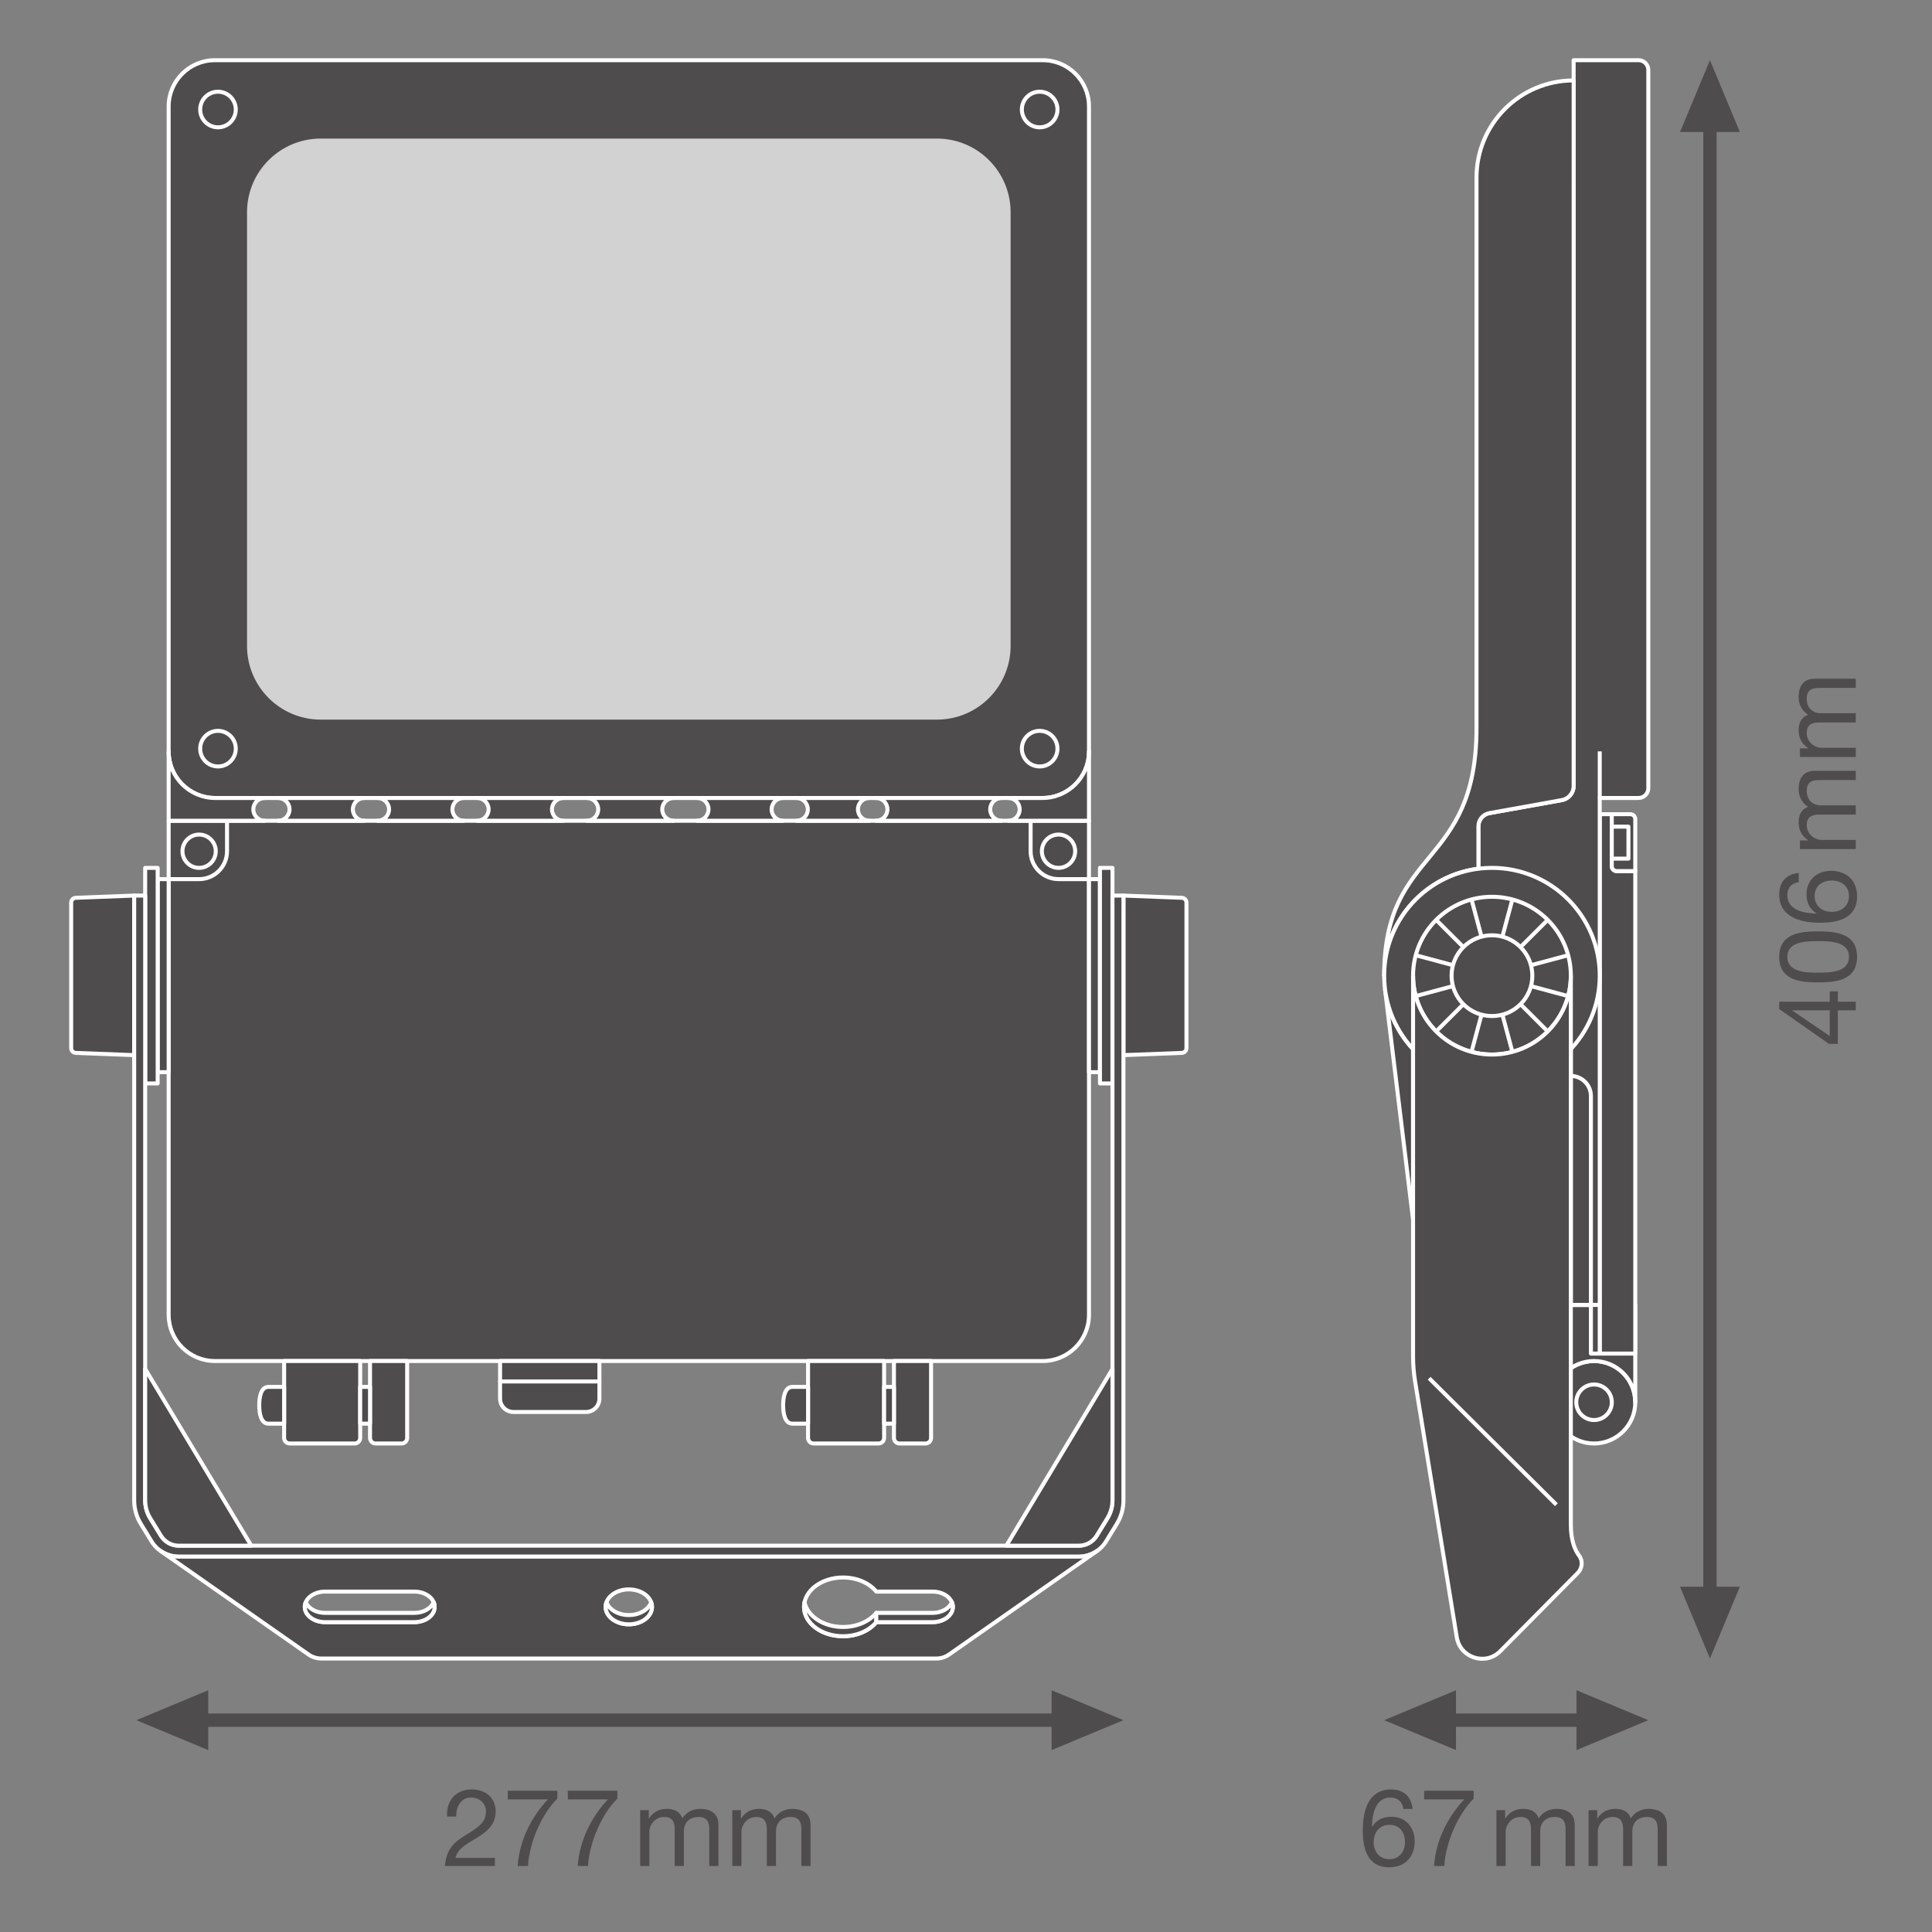<?xml version="1.0" encoding="UTF-8" standalone="no"?>
<!-- Created with Inkscape (http://www.inkscape.org/) -->

<svg
   version="1.1"
   id="svg2"
   xml:space="preserve"
   width="548.032"
   height="548.031"
   viewBox="0 0 548.032 548.031"
   sodipodi:docname="PG_DAM_WORKFLOW-332625_FL_FLEX_P_WAL_mn_k_01.pdf"
   xmlns:inkscape="http://www.inkscape.org/namespaces/inkscape"
   xmlns:sodipodi="http://sodipodi.sourceforge.net/DTD/sodipodi-0.dtd"
   xmlns="http://www.w3.org/2000/svg"
   xmlns:svg="http://www.w3.org/2000/svg"><rect x="0" y="0" width="548.032" height="548.031" fill="#808080" stroke="none"/><defs
     id="defs6"><clipPath
       clipPathUnits="userSpaceOnUse"
       id="clipPath16"><path
         d="M 0,411.023 H 411.024 V 0 H 0 Z"
         id="path14" /></clipPath><clipPath
       clipPathUnits="userSpaceOnUse"
       id="clipPath522"><path
         d="M 0,411.023 H 411.024 V 0 H 0 Z"
         id="path520" /></clipPath></defs><sodipodi:namedview
     id="namedview4"
     pagecolor="#ffffff"
     bordercolor="#666666"
     borderopacity="1.0"
     inkscape:pageshadow="2"
     inkscape:pageopacity="0.0"
     inkscape:pagecheckerboard="0" /><g
     id="g8"
     inkscape:groupmode="layer"
     inkscape:label="PG_DAM_WORKFLOW-332625_FL_FLEX_P_WAL_mn_k_01"
     transform="matrix(1.333,0,0,-1.333,0,548.031)"><g
       id="g10"><g
         id="g12"
         clip-path="url(#clipPath16)"><g
           id="g18"
           transform="translate(347.982,112.727)"><path
             d="m 0,0 c 0,4.845 -3.928,8.774 -8.774,8.774 -4.845,0 -8.773,-3.929 -8.773,-8.774 0,-4.845 3.928,-8.773 8.773,-8.773 C -3.928,-8.773 0,-4.845 0,0"
             style="fill:#4f4c4d;fill-opacity:1;fill-rule:nonzero;stroke:none"
             id="path20" /></g><g
           id="g22"
           transform="translate(347.982,112.727)"><path
             d="m 0,0 c 0,4.845 -3.928,8.774 -8.774,8.774 -4.845,0 -8.773,-3.929 -8.773,-8.774 0,-4.845 3.928,-8.773 8.773,-8.773 C -3.928,-8.773 0,-4.845 0,0 Z"
             style="fill:none;stroke:#ffffff;stroke-width:0.85;stroke-linecap:butt;stroke-linejoin:round;stroke-miterlimit:10;stroke-dasharray:none;stroke-opacity:1"
             id="path24" /></g><g
           id="g26"
           transform="translate(342.991,112.727)"><path
             d="m 0,0 c 0,2.089 -1.694,3.783 -3.783,3.783 -2.089,0 -3.783,-1.694 -3.783,-3.783 0,-2.089 1.694,-3.783 3.783,-3.783 C -1.694,-3.783 0,-2.089 0,0"
             style="fill:#4f4c4d;fill-opacity:1;fill-rule:nonzero;stroke:none"
             id="path28" /></g><g
           id="g30"
           transform="translate(342.991,112.727)"><path
             d="m 0,0 c 0,2.089 -1.694,3.783 -3.783,3.783 -2.089,0 -3.783,-1.694 -3.783,-3.783 0,-2.089 1.694,-3.783 3.783,-3.783 C -1.694,-3.783 0,-2.089 0,0 Z"
             style="fill:none;stroke:#ffffff;stroke-width:0.85;stroke-linecap:butt;stroke-linejoin:round;stroke-miterlimit:10;stroke-dasharray:none;stroke-opacity:1"
             id="path32" /></g><g
           id="g34"
           transform="translate(347.982,112.727)"><path
             d="m 0,0 c 0,4.845 -3.928,8.774 -8.774,8.774 -4.845,0 -8.773,-3.929 -8.773,-8.774 V 20.717 H 0 Z"
             style="fill:#4f4c4d;fill-opacity:1;fill-rule:nonzero;stroke:none"
             id="path36" /></g><g
           id="g38"
           transform="translate(347.982,112.727)"><path
             d="m 0,0 c 0,4.845 -3.928,8.774 -8.774,8.774 -4.845,0 -8.773,-3.929 -8.773,-8.774 V 20.717 H 0 Z"
             style="fill:none;stroke:#ffffff;stroke-width:0.85;stroke-linecap:butt;stroke-linejoin:round;stroke-miterlimit:10;stroke-dasharray:none;stroke-opacity:1"
             id="path40" /></g><g
           id="g42"
           transform="translate(340.423,123.086)"><path
             d="M 0,0 H 7.56 V 102.674 H 3.62 c -0.584,0 -1.057,0.473 -1.057,1.057 v 11.051 H 0 Z"
             style="fill:#4f4c4d;fill-opacity:1;fill-rule:nonzero;stroke:none"
             id="path44" /></g><g
           id="g46"
           transform="translate(340.423,123.086)"><path
             d="M 0,0 H 7.56 V 102.674 H 3.62 c -0.584,0 -1.057,0.473 -1.057,1.057 v 11.051 H 0 Z"
             style="fill:none;stroke:#ffffff;stroke-width:0.85;stroke-linecap:butt;stroke-linejoin:round;stroke-miterlimit:10;stroke-dasharray:none;stroke-opacity:1"
             id="path48" /></g><g
           id="g50"
           transform="translate(334.272,203.058)"><path
             d="m 0,0 c 0,9.266 -7.577,17.266 -16.842,17.236 -0.963,-0.003 -1.907,-0.087 -2.824,-0.246 v 6.216 9.044 c 0,1.37 0.981,2.544 2.33,2.786 l 15.413,2.77 c 1.459,0.262 2.521,1.532 2.521,3.014 v 154.439 h 13.81 c 1.147,0 2.078,-0.93 2.078,-2.078 V 40.337 c 0,-1.148 -0.931,-2.078 -2.078,-2.078 H 6.15 V -69.614 H 0 Z"
             style="fill:#4f4c4d;fill-opacity:1;fill-rule:nonzero;stroke:none"
             id="path52" /></g><g
           id="g54"
           transform="translate(334.272,203.058)"><path
             d="m 0,0 c 0,9.266 -7.577,17.266 -16.842,17.236 -0.963,-0.003 -1.907,-0.087 -2.824,-0.246 v 6.216 9.044 c 0,1.37 0.981,2.544 2.33,2.786 l 15.413,2.77 c 1.459,0.262 2.521,1.532 2.521,3.014 v 154.439 h 13.81 c 1.147,0 2.078,-0.93 2.078,-2.078 V 40.337 c 0,-1.148 -0.931,-2.078 -2.078,-2.078 H 6.15 V -69.614 H 0 Z"
             style="fill:none;stroke:#ffffff;stroke-width:0.85;stroke-linecap:butt;stroke-linejoin:round;stroke-miterlimit:10;stroke-dasharray:none;stroke-opacity:1"
             id="path56" /></g><path
           d="m 340.422,123.086 h -1.879 v 10.359 h 1.879 z"
           style="fill:#4f4c4d;fill-opacity:1;fill-rule:nonzero;stroke:#ffffff;stroke-width:0.85;stroke-linecap:butt;stroke-linejoin:round;stroke-miterlimit:10;stroke-dasharray:none;stroke-opacity:1"
           id="path58" /><g
           id="g60"
           transform="translate(347.982,225.76)"><path
             d="m 0,0 h -3.947 c -0.58,0 -1.05,0.47 -1.05,1.05 v 11.058 h 3.947 c 0.58,0 1.05,-0.47 1.05,-1.05 z"
             style="fill:#4f4c4d;fill-opacity:1;fill-rule:nonzero;stroke:none"
             id="path62" /></g><g
           id="g64"
           transform="translate(347.982,225.76)"><path
             d="m 0,0 h -3.947 c -0.58,0 -1.05,0.47 -1.05,1.05 v 11.058 h 3.947 c 0.58,0 1.05,-0.47 1.05,-1.05 z"
             style="fill:none;stroke:#ffffff;stroke-width:0.85;stroke-linecap:butt;stroke-linejoin:round;stroke-miterlimit:10;stroke-dasharray:none;stroke-opacity:1"
             id="path66" /></g><path
           d="m 346.53,228.408 h -3.545 v 6.812 h 3.545 z"
           style="fill:#4f4c4d;fill-opacity:1;fill-rule:nonzero;stroke:#ffffff;stroke-width:0.85;stroke-linecap:butt;stroke-linejoin:round;stroke-miterlimit:10;stroke-dasharray:none;stroke-opacity:1"
           id="path68" /><g
           id="g70"
           transform="translate(300.698,187.877)"><path
             d="M 0,0 C -3.184,3.418 -5.337,7.811 -5.962,12.681 L 0,-36.303 Z"
             style="fill:#4f4c4d;fill-opacity:1;fill-rule:nonzero;stroke:none"
             id="path72" /></g><g
           id="g74"
           transform="translate(300.698,187.877)"><path
             d="M 0,0 C -3.184,3.418 -5.337,7.811 -5.962,12.681 L 0,-36.303 Z"
             style="fill:none;stroke:#ffffff;stroke-width:0.85;stroke-linecap:butt;stroke-linejoin:round;stroke-miterlimit:10;stroke-dasharray:none;stroke-opacity:1"
             id="path76" /></g><g
           id="g78"
           transform="translate(334.87,243.878)"><path
             d="m 0,0 c 0,-1.483 -1.062,-2.752 -2.521,-3.015 l -15.413,-2.769 c -1.349,-0.243 -2.33,-1.416 -2.33,-2.786 v -9.043 c -11.309,-1.417 -20.058,-11.066 -20.058,-22.758 0,27.589 19.651,22.692 19.651,52.747 v 117.088 c 0,11.417 9.255,20.671 20.671,20.671 z"
             style="fill:#4f4c4d;fill-opacity:1;fill-rule:nonzero;stroke:none"
             id="path80" /></g><g
           id="g82"
           transform="translate(334.87,243.878)"><path
             d="m 0,0 c 0,-1.483 -1.062,-2.752 -2.521,-3.015 l -15.413,-2.769 c -1.349,-0.243 -2.33,-1.416 -2.33,-2.786 v -9.043 c -11.309,-1.417 -20.058,-11.066 -20.058,-22.758 0,27.589 19.651,22.692 19.651,52.747 v 117.088 c 0,11.417 9.255,20.671 20.671,20.671 z"
             style="fill:none;stroke:#ffffff;stroke-width:0.85;stroke-linecap:butt;stroke-linejoin:round;stroke-miterlimit:10;stroke-dasharray:none;stroke-opacity:1"
             id="path84" /></g><g
           id="g86"
           transform="translate(340.423,241.317)"><path
             d="M 0,0 V 9.915"
             style="fill:none;stroke:#ffffff;stroke-width:0.85;stroke-linecap:butt;stroke-linejoin:round;stroke-miterlimit:10;stroke-dasharray:none;stroke-opacity:1"
             id="path88" /></g><g
           id="g90"
           transform="translate(334.272,182.167)"><path
             d="M 0,0 C 2.359,0 4.271,-1.912 4.271,-4.271 V -48.723 H 0 Z"
             style="fill:#4f4c4d;fill-opacity:1;fill-rule:nonzero;stroke:none"
             id="path92" /></g><g
           id="g94"
           transform="translate(334.272,182.167)"><path
             d="M 0,0 C 2.359,0 4.271,-1.912 4.271,-4.271 V -48.723 H 0 Z"
             style="fill:none;stroke:#ffffff;stroke-width:0.85;stroke-linecap:butt;stroke-linejoin:round;stroke-miterlimit:10;stroke-dasharray:none;stroke-opacity:1"
             id="path96" /></g><g
           id="g98"
           transform="translate(340.423,203.507)"><path
             d="m 0,0 c 0,-12.668 -10.269,-22.937 -22.937,-22.937 -12.668,0 -22.937,10.269 -22.937,22.937 0,12.668 10.269,22.937 22.937,22.937 C -10.269,22.937 0,12.668 0,0"
             style="fill:#4f4c4d;fill-opacity:1;fill-rule:nonzero;stroke:none"
             id="path100" /></g><g
           id="g102"
           transform="translate(340.423,203.507)"><path
             d="m 0,0 c 0,-12.668 -10.269,-22.937 -22.937,-22.937 -12.668,0 -22.937,10.269 -22.937,22.937 0,12.668 10.269,22.937 22.937,22.937 C -10.269,22.937 0,12.668 0,0 Z"
             style="fill:none;stroke:#ffffff;stroke-width:0.85;stroke-linecap:butt;stroke-linejoin:round;stroke-miterlimit:10;stroke-dasharray:none;stroke-opacity:1"
             id="path104" /></g><g
           id="g106"
           transform="translate(334.272,203.507)"><path
             d="m 0,0 c 0,-9.271 -7.516,-16.787 -16.787,-16.787 -9.271,0 -16.787,7.516 -16.787,16.787 0,9.271 7.516,16.787 16.787,16.787 C -7.516,16.787 0,9.271 0,0"
             style="fill:#4f4c4d;fill-opacity:1;fill-rule:nonzero;stroke:none"
             id="path108" /></g><g
           id="g110"
           transform="translate(334.272,203.507)"><path
             d="m 0,0 c 0,-9.271 -7.516,-16.787 -16.787,-16.787 -9.271,0 -16.787,7.516 -16.787,16.787 0,9.271 7.516,16.787 16.787,16.787 C -7.516,16.787 0,9.271 0,0 Z"
             style="fill:none;stroke:#ffffff;stroke-width:0.85;stroke-linecap:butt;stroke-linejoin:round;stroke-miterlimit:10;stroke-dasharray:none;stroke-opacity:1"
             id="path112" /></g><g
           id="g114"
           transform="translate(334.272,203.507)"><path
             d="m 0,0 c 0,-9.271 -7.516,-16.787 -16.787,-16.787 -9.271,0 -16.787,7.516 -16.787,16.787 v -80.986 c 0,-1.799 0.145,-3.596 0.435,-5.371 l 8.866,-54.429 c 0.717,-4.4 6.124,-6.129 9.261,-2.961 l 16.478,16.639 c 0.979,0.989 1.14,2.56 0.304,3.672 -0.889,1.182 -1.77,3.21 -1.77,6.607 z"
             style="fill:#4f4c4d;fill-opacity:1;fill-rule:nonzero;stroke:none"
             id="path116" /></g><g
           id="g118"
           transform="translate(334.272,203.507)"><path
             d="m 0,0 c 0,-9.271 -7.516,-16.787 -16.787,-16.787 -9.271,0 -16.787,7.516 -16.787,16.787 v -80.986 c 0,-1.799 0.145,-3.596 0.435,-5.371 l 8.866,-54.429 c 0.717,-4.4 6.124,-6.129 9.261,-2.961 l 16.478,16.639 c 0.979,0.989 1.14,2.56 0.304,3.672 -0.889,1.182 -1.77,3.21 -1.77,6.607 z"
             style="fill:none;stroke:#ffffff;stroke-width:0.85;stroke-linecap:butt;stroke-linejoin:round;stroke-miterlimit:10;stroke-dasharray:none;stroke-opacity:1"
             id="path120" /></g><g
           id="g122"
           transform="translate(304.12,117.834)"><path
             d="M 0,0 27.077,-26.907"
             style="fill:none;stroke:#ffffff;stroke-width:0.85;stroke-linecap:butt;stroke-linejoin:round;stroke-miterlimit:10;stroke-dasharray:none;stroke-opacity:1"
             id="path124" /></g><g
           id="g126"
           transform="translate(326.079,203.506)"><path
             d="m 0,0 c 0,-4.746 -3.848,-8.594 -8.594,-8.594 -4.747,0 -8.594,3.848 -8.594,8.594 0,4.744 3.847,8.594 8.594,8.594 C -3.848,8.594 0,4.744 0,0"
             style="fill:#4f4c4d;fill-opacity:1;fill-rule:nonzero;stroke:none"
             id="path128" /></g><g
           id="g130"
           transform="translate(326.079,203.506)"><path
             d="m 0,0 c 0,-4.746 -3.848,-8.594 -8.594,-8.594 -4.747,0 -8.594,3.848 -8.594,8.594 0,4.744 3.847,8.594 8.594,8.594 C -3.848,8.594 0,4.744 0,0 Z"
             style="fill:none;stroke:#ffffff;stroke-width:0.85;stroke-linecap:butt;stroke-linejoin:round;stroke-miterlimit:10;stroke-dasharray:none;stroke-opacity:1"
             id="path132" /></g><g
           id="g134"
           transform="translate(313.142,219.722)"><path
             d="M 0,0 2.119,-7.915"
             style="fill:#4f4c4d;fill-opacity:1;fill-rule:nonzero;stroke:#ffffff;stroke-width:0.85;stroke-linecap:butt;stroke-linejoin:round;stroke-miterlimit:10;stroke-dasharray:none;stroke-opacity:1"
             id="path136" /></g><g
           id="g138"
           transform="translate(319.71,195.205)"><path
             d="M 0,0 2.12,-7.913"
             style="fill:#4f4c4d;fill-opacity:1;fill-rule:nonzero;stroke:#ffffff;stroke-width:0.85;stroke-linecap:butt;stroke-linejoin:round;stroke-miterlimit:10;stroke-dasharray:none;stroke-opacity:1"
             id="path140" /></g><g
           id="g142"
           transform="translate(301.272,199.164)"><path
             d="M 0,0 7.913,2.122"
             style="fill:#4f4c4d;fill-opacity:1;fill-rule:nonzero;stroke:#ffffff;stroke-width:0.85;stroke-linecap:butt;stroke-linejoin:round;stroke-miterlimit:10;stroke-dasharray:none;stroke-opacity:1"
             id="path144" /></g><g
           id="g146"
           transform="translate(325.787,205.731)"><path
             d="M 0,0 7.915,2.124"
             style="fill:#4f4c4d;fill-opacity:1;fill-rule:nonzero;stroke:#ffffff;stroke-width:0.85;stroke-linecap:butt;stroke-linejoin:round;stroke-miterlimit:10;stroke-dasharray:none;stroke-opacity:1"
             id="path148" /></g><g
           id="g150"
           transform="translate(305.616,215.375)"><path
             d="M 0,0 5.791,-5.791"
             style="fill:#4f4c4d;fill-opacity:1;fill-rule:nonzero;stroke:#ffffff;stroke-width:0.85;stroke-linecap:butt;stroke-linejoin:round;stroke-miterlimit:10;stroke-dasharray:none;stroke-opacity:1"
             id="path152" /></g><g
           id="g154"
           transform="translate(323.567,197.428)"><path
             d="M 0,0 5.788,-5.791"
             style="fill:#4f4c4d;fill-opacity:1;fill-rule:nonzero;stroke:#ffffff;stroke-width:0.85;stroke-linecap:butt;stroke-linejoin:round;stroke-miterlimit:10;stroke-dasharray:none;stroke-opacity:1"
             id="path156" /></g><g
           id="g158"
           transform="translate(305.616,191.643)"><path
             d="M 0,0 5.791,5.785"
             style="fill:#4f4c4d;fill-opacity:1;fill-rule:nonzero;stroke:#ffffff;stroke-width:0.85;stroke-linecap:butt;stroke-linejoin:round;stroke-miterlimit:10;stroke-dasharray:none;stroke-opacity:1"
             id="path160" /></g><g
           id="g162"
           transform="translate(323.558,209.584)"><path
             d="M 0,0 5.797,5.791"
             style="fill:#4f4c4d;fill-opacity:1;fill-rule:nonzero;stroke:#ffffff;stroke-width:0.85;stroke-linecap:butt;stroke-linejoin:round;stroke-miterlimit:10;stroke-dasharray:none;stroke-opacity:1"
             id="path164" /></g><g
           id="g166"
           transform="translate(301.272,207.853)"><path
             d="M 0,0 7.907,-2.122"
             style="fill:#4f4c4d;fill-opacity:1;fill-rule:nonzero;stroke:#ffffff;stroke-width:0.85;stroke-linecap:butt;stroke-linejoin:round;stroke-miterlimit:10;stroke-dasharray:none;stroke-opacity:1"
             id="path168" /></g><g
           id="g170"
           transform="translate(325.787,201.281)"><path
             d="M 0,0 7.915,-2.125"
             style="fill:#4f4c4d;fill-opacity:1;fill-rule:nonzero;stroke:#ffffff;stroke-width:0.85;stroke-linecap:butt;stroke-linejoin:round;stroke-miterlimit:10;stroke-dasharray:none;stroke-opacity:1"
             id="path172" /></g><g
           id="g174"
           transform="translate(313.135,187.292)"><path
             d="M 0,0 2.125,7.913"
             style="fill:#4f4c4d;fill-opacity:1;fill-rule:nonzero;stroke:#ffffff;stroke-width:0.85;stroke-linecap:butt;stroke-linejoin:round;stroke-miterlimit:10;stroke-dasharray:none;stroke-opacity:1"
             id="path176" /></g><g
           id="g178"
           transform="translate(319.705,211.807)"><path
             d="M 0,0 2.125,7.918"
             style="fill:#4f4c4d;fill-opacity:1;fill-rule:nonzero;stroke:#ffffff;stroke-width:0.85;stroke-linecap:butt;stroke-linejoin:round;stroke-miterlimit:10;stroke-dasharray:none;stroke-opacity:1"
             id="path180" /></g><g
           id="g182"
           transform="translate(221.887,241.316)"><path
             d="m 0,0 h -176.151 c -5.438,0 -9.847,4.409 -9.847,9.847 v 137.306 c 0,5.439 4.409,9.848 9.847,9.848 H 0 c 5.439,0 9.847,-4.409 9.847,-9.848 V 9.847 C 9.847,4.409 5.439,0 0,0"
             style="fill:#4f4c4d;fill-opacity:1;fill-rule:nonzero;stroke:none"
             id="path184" /></g><g
           id="g186"
           transform="translate(221.887,241.316)"><path
             d="m 0,0 h -176.151 c -5.438,0 -9.847,4.409 -9.847,9.847 v 137.306 c 0,5.439 4.409,9.848 9.847,9.848 H 0 c 5.439,0 9.847,-4.409 9.847,-9.848 V 9.847 C 9.847,4.409 5.439,0 0,0 Z"
             style="fill:none;stroke:#ffffff;stroke-width:0.85;stroke-linecap:butt;stroke-linejoin:round;stroke-miterlimit:10;stroke-dasharray:none;stroke-opacity:1"
             id="path188" /></g><g
           id="g190"
           transform="translate(221.887,121.5)"><path
             d="m 0,0 h -176.151 c -5.438,0 -9.847,4.409 -9.847,9.847 V 114.971 H 9.847 V 9.847 C 9.847,4.409 5.439,0 0,0"
             style="fill:#4f4c4d;fill-opacity:1;fill-rule:nonzero;stroke:none"
             id="path192" /></g><g
           id="g194"
           transform="translate(221.887,121.5)"><path
             d="m 0,0 h -176.151 c -5.438,0 -9.847,4.409 -9.847,9.847 V 114.971 H 9.847 V 9.847 C 9.847,4.409 5.439,0 0,0 Z"
             style="fill:none;stroke:#ffffff;stroke-width:0.85;stroke-linecap:butt;stroke-linejoin:round;stroke-miterlimit:10;stroke-dasharray:none;stroke-opacity:1"
             id="path196" /></g><g
           id="g198"
           transform="translate(50.174,251.813)"><path
             d="m 0,0 c 0,-2.092 -1.696,-3.788 -3.788,-3.788 -2.093,0 -3.789,1.696 -3.789,3.788 0,2.092 1.696,3.788 3.789,3.788 C -1.696,3.788 0,2.092 0,0"
             style="fill:#4f4c4d;fill-opacity:1;fill-rule:nonzero;stroke:none"
             id="path200" /></g><g
           id="g202"
           transform="translate(50.174,251.813)"><path
             d="m 0,0 c 0,-2.092 -1.696,-3.788 -3.788,-3.788 -2.093,0 -3.789,1.696 -3.789,3.788 0,2.092 1.696,3.788 3.789,3.788 C -1.696,3.788 0,2.092 0,0 Z"
             style="fill:none;stroke:#ffffff;stroke-width:0.85;stroke-linecap:butt;stroke-linejoin:round;stroke-miterlimit:10;stroke-dasharray:none;stroke-opacity:1"
             id="path204" /></g><g
           id="g206"
           transform="translate(217.45,251.813)"><path
             d="m 0,0 c 0,-2.092 1.696,-3.788 3.788,-3.788 2.093,0 3.789,1.696 3.789,3.788 0,2.092 -1.696,3.788 -3.789,3.788 C 1.696,3.788 0,2.092 0,0"
             style="fill:#4f4c4d;fill-opacity:1;fill-rule:nonzero;stroke:none"
             id="path208" /></g><g
           id="g210"
           transform="translate(217.45,251.813)"><path
             d="m 0,0 c 0,-2.092 1.696,-3.788 3.788,-3.788 2.093,0 3.789,1.696 3.789,3.788 0,2.092 -1.696,3.788 -3.789,3.788 C 1.696,3.788 0,2.092 0,0 Z"
             style="fill:none;stroke:#ffffff;stroke-width:0.85;stroke-linecap:butt;stroke-linejoin:round;stroke-miterlimit:10;stroke-dasharray:none;stroke-opacity:1"
             id="path212" /></g><g
           id="g214"
           transform="translate(50.174,387.82)"><path
             d="m 0,0 c 0,2.092 -1.696,3.789 -3.788,3.789 -2.093,0 -3.789,-1.697 -3.789,-3.789 0,-2.092 1.696,-3.788 3.789,-3.788 C -1.696,-3.788 0,-2.092 0,0"
             style="fill:#4f4c4d;fill-opacity:1;fill-rule:nonzero;stroke:none"
             id="path216" /></g><g
           id="g218"
           transform="translate(50.174,387.82)"><path
             d="m 0,0 c 0,2.092 -1.696,3.789 -3.788,3.789 -2.093,0 -3.789,-1.697 -3.789,-3.789 0,-2.092 1.696,-3.788 3.789,-3.788 C -1.696,-3.788 0,-2.092 0,0 Z"
             style="fill:none;stroke:#ffffff;stroke-width:0.85;stroke-linecap:butt;stroke-linejoin:round;stroke-miterlimit:10;stroke-dasharray:none;stroke-opacity:1"
             id="path220" /></g><g
           id="g222"
           transform="translate(45.916,229.988)"><path
             d="m 0,0 c 0,1.957 -1.587,3.543 -3.544,3.543 -1.957,0 -3.543,-1.586 -3.543,-3.543 0,-1.957 1.586,-3.544 3.543,-3.544 C -1.587,-3.544 0,-1.957 0,0"
             style="fill:#4f4c4d;fill-opacity:1;fill-rule:nonzero;stroke:none"
             id="path224" /></g><g
           id="g226"
           transform="translate(45.916,229.988)"><path
             d="m 0,0 c 0,1.957 -1.587,3.543 -3.544,3.543 -1.957,0 -3.543,-1.586 -3.543,-3.543 0,-1.957 1.586,-3.544 3.543,-3.544 C -1.587,-3.544 0,-1.957 0,0 Z"
             style="fill:none;stroke:#ffffff;stroke-width:0.85;stroke-linecap:butt;stroke-linejoin:round;stroke-miterlimit:10;stroke-dasharray:none;stroke-opacity:1"
             id="path228" /></g><g
           id="g230"
           transform="translate(217.45,387.82)"><path
             d="M 0,0 C 0,2.092 1.696,3.789 3.788,3.789 5.881,3.789 7.577,2.092 7.577,0 7.577,-2.092 5.881,-3.788 3.788,-3.788 1.696,-3.788 0,-2.092 0,0"
             style="fill:#4f4c4d;fill-opacity:1;fill-rule:nonzero;stroke:none"
             id="path232" /></g><g
           id="g234"
           transform="translate(217.45,387.82)"><path
             d="M 0,0 C 0,2.092 1.696,3.789 3.788,3.789 5.881,3.789 7.577,2.092 7.577,0 7.577,-2.092 5.881,-3.788 3.788,-3.788 1.696,-3.788 0,-2.092 0,0 Z"
             style="fill:none;stroke:#ffffff;stroke-width:0.85;stroke-linecap:butt;stroke-linejoin:round;stroke-miterlimit:10;stroke-dasharray:none;stroke-opacity:1"
             id="path236" /></g><g
           id="g238"
           transform="translate(48.311,236.471)"><path
             d="m 0,0 v -6.484 c 0,-3.28 -2.659,-5.938 -5.938,-5.938 h -6.484"
             style="fill:none;stroke:#ffffff;stroke-width:0.85;stroke-linecap:butt;stroke-linejoin:round;stroke-miterlimit:10;stroke-dasharray:none;stroke-opacity:1"
             id="path240" /></g><g
           id="g242"
           transform="translate(221.708,229.988)"><path
             d="M 0,0 C 0,1.957 1.586,3.543 3.544,3.543 5.501,3.543 7.087,1.957 7.087,0 7.087,-1.957 5.501,-3.544 3.544,-3.544 1.586,-3.544 0,-1.957 0,0"
             style="fill:#4f4c4d;fill-opacity:1;fill-rule:nonzero;stroke:none"
             id="path244" /></g><g
           id="g246"
           transform="translate(221.708,229.988)"><path
             d="M 0,0 C 0,1.957 1.586,3.543 3.544,3.543 5.501,3.543 7.087,1.957 7.087,0 7.087,-1.957 5.501,-3.544 3.544,-3.544 1.586,-3.544 0,-1.957 0,0 Z"
             style="fill:none;stroke:#ffffff;stroke-width:0.85;stroke-linecap:butt;stroke-linejoin:round;stroke-miterlimit:10;stroke-dasharray:none;stroke-opacity:1"
             id="path248" /></g><g
           id="g250"
           transform="translate(219.312,236.471)"><path
             d="m 0,0 v -6.483 c 0,-3.28 2.659,-5.939 5.939,-5.939 h 6.483"
             style="fill:none;stroke:#ffffff;stroke-width:0.85;stroke-linecap:butt;stroke-linejoin:round;stroke-miterlimit:10;stroke-dasharray:none;stroke-opacity:1"
             id="path252" /></g><g
           id="g254"
           transform="translate(117.457,238.894)"><path
             d="M 0,0 C 0,1.338 1.085,2.423 2.423,2.423 H -15.9 c 1.338,0 2.423,-1.085 2.423,-2.423 0,-1.338 -1.085,-2.423 -2.423,-2.423 H 2.423 C 1.085,-2.423 0,-1.338 0,0"
             style="fill:#4f4c4d;fill-opacity:1;fill-rule:nonzero;stroke:none"
             id="path256" /></g><g
           id="g258"
           transform="translate(117.457,238.894)"><path
             d="M 0,0 C 0,1.338 1.085,2.423 2.423,2.423 H -15.9 c 1.338,0 2.423,-1.085 2.423,-2.423 0,-1.338 -1.085,-2.423 -2.423,-2.423 H 2.423 C 1.085,-2.423 0,-1.338 0,0 Z"
             style="fill:none;stroke:#ffffff;stroke-width:0.85;stroke-linecap:butt;stroke-linejoin:round;stroke-miterlimit:10;stroke-dasharray:none;stroke-opacity:1"
             id="path260" /></g><g
           id="g262"
           transform="translate(75.091,238.894)"><path
             d="m 0,0 c 0,1.338 1.084,2.423 2.422,2.423 h -18.323 c 1.338,0 2.423,-1.085 2.423,-2.423 0,-1.338 -1.085,-2.423 -2.423,-2.423 H 2.422 C 1.084,-2.423 0,-1.338 0,0"
             style="fill:#4f4c4d;fill-opacity:1;fill-rule:nonzero;stroke:none"
             id="path264" /></g><g
           id="g266"
           transform="translate(75.091,238.894)"><path
             d="m 0,0 c 0,1.338 1.084,2.423 2.422,2.423 h -18.323 c 1.338,0 2.423,-1.085 2.423,-2.423 0,-1.338 -1.085,-2.423 -2.423,-2.423 H 2.422 C 1.084,-2.423 0,-1.338 0,0 Z"
             style="fill:none;stroke:#ffffff;stroke-width:0.85;stroke-linecap:butt;stroke-linejoin:round;stroke-miterlimit:10;stroke-dasharray:none;stroke-opacity:1"
             id="path268" /></g><g
           id="g270"
           transform="translate(96.275,238.894)"><path
             d="m 0,0 c 0,1.338 1.085,2.423 2.423,2.423 h -18.324 c 1.338,0 2.423,-1.085 2.423,-2.423 0,-1.338 -1.085,-2.423 -2.423,-2.423 H 2.423 C 1.085,-2.423 0,-1.338 0,0"
             style="fill:#4f4c4d;fill-opacity:1;fill-rule:nonzero;stroke:none"
             id="path272" /></g><g
           id="g274"
           transform="translate(96.275,238.894)"><path
             d="m 0,0 c 0,1.338 1.085,2.423 2.423,2.423 h -18.324 c 1.338,0 2.423,-1.085 2.423,-2.423 0,-1.338 -1.085,-2.423 -2.423,-2.423 H 2.423 C 1.085,-2.423 0,-1.338 0,0 Z"
             style="fill:none;stroke:#ffffff;stroke-width:0.85;stroke-linecap:butt;stroke-linejoin:round;stroke-miterlimit:10;stroke-dasharray:none;stroke-opacity:1"
             id="path276" /></g><g
           id="g278"
           transform="translate(53.907,238.894)"><path
             d="M 0,0 C 0,1.338 1.085,2.423 2.423,2.423 H -8.103 c -5.476,0 -9.916,4.439 -9.916,9.915 V -2.423 H 2.423 C 1.085,-2.423 0,-1.338 0,0"
             style="fill:#4f4c4d;fill-opacity:1;fill-rule:nonzero;stroke:none"
             id="path280" /></g><g
           id="g282"
           transform="translate(53.907,238.894)"><path
             d="M 0,0 C 0,1.338 1.085,2.423 2.423,2.423 H -8.103 c -5.476,0 -9.916,4.439 -9.916,9.915 V -2.423 H 2.423 C 1.085,-2.423 0,-1.338 0,0 Z"
             style="fill:none;stroke:#ffffff;stroke-width:0.85;stroke-linecap:butt;stroke-linejoin:round;stroke-miterlimit:10;stroke-dasharray:none;stroke-opacity:1"
             id="path284" /></g><g
           id="g286"
           transform="translate(221.819,241.317)"><path
             d="m 0,0 h -7.254 c 1.338,0 2.423,-1.085 2.423,-2.423 0,-1.338 -1.085,-2.422 -2.423,-2.422 H 9.915 V 9.915 C 9.915,4.439 5.476,0 0,0"
             style="fill:#4f4c4d;fill-opacity:1;fill-rule:nonzero;stroke:none"
             id="path288" /></g><g
           id="g290"
           transform="translate(221.819,241.317)"><path
             d="m 0,0 h -7.254 c 1.338,0 2.423,-1.085 2.423,-2.423 0,-1.338 -1.085,-2.422 -2.423,-2.422 H 9.915 V 9.915 C 9.915,4.439 5.476,0 0,0 Z"
             style="fill:none;stroke:#ffffff;stroke-width:0.85;stroke-linecap:butt;stroke-linejoin:round;stroke-miterlimit:10;stroke-dasharray:none;stroke-opacity:1"
             id="path292" /></g><g
           id="g294"
           transform="translate(140.923,238.894)"><path
             d="m 0,0 c 0,1.338 1.085,2.423 2.423,2.423 h -18.47 c 1.338,0 2.423,-1.085 2.423,-2.423 0,-1.338 -1.085,-2.423 -2.423,-2.423 H 2.423 C 1.085,-2.423 0,-1.338 0,0"
             style="fill:#4f4c4d;fill-opacity:1;fill-rule:nonzero;stroke:none"
             id="path296" /></g><g
           id="g298"
           transform="translate(140.923,238.894)"><path
             d="m 0,0 c 0,1.338 1.085,2.423 2.423,2.423 h -18.47 c 1.338,0 2.423,-1.085 2.423,-2.423 0,-1.338 -1.085,-2.423 -2.423,-2.423 H 2.423 C 1.085,-2.423 0,-1.338 0,0 Z"
             style="fill:none;stroke:#ffffff;stroke-width:0.85;stroke-linecap:butt;stroke-linejoin:round;stroke-miterlimit:10;stroke-dasharray:none;stroke-opacity:1"
             id="path300" /></g><g
           id="g302"
           transform="translate(182.57,238.894)"><path
             d="m 0,0 c 0,1.338 1.084,2.423 2.422,2.423 h -15.511 c 1.338,0 2.423,-1.085 2.423,-2.423 0,-1.338 -1.085,-2.423 -2.423,-2.423 H 2.422 C 1.084,-2.423 0,-1.338 0,0"
             style="fill:#4f4c4d;fill-opacity:1;fill-rule:nonzero;stroke:none"
             id="path304" /></g><g
           id="g306"
           transform="translate(182.57,238.894)"><path
             d="m 0,0 c 0,1.338 1.084,2.423 2.422,2.423 h -15.511 c 1.338,0 2.423,-1.085 2.423,-2.423 0,-1.338 -1.085,-2.423 -2.423,-2.423 H 2.422 C 1.084,-2.423 0,-1.338 0,0 Z"
             style="fill:none;stroke:#ffffff;stroke-width:0.85;stroke-linecap:butt;stroke-linejoin:round;stroke-miterlimit:10;stroke-dasharray:none;stroke-opacity:1"
             id="path308" /></g><g
           id="g310"
           transform="translate(210.713,238.894)"><path
             d="M 0,0 C 0,1.338 1.085,2.423 2.423,2.423 H -24.29 c 1.339,0 2.423,-1.085 2.423,-2.423 0,-1.338 -1.084,-2.423 -2.423,-2.423 H 2.423 C 1.085,-2.423 0,-1.338 0,0"
             style="fill:#4f4c4d;fill-opacity:1;fill-rule:nonzero;stroke:none"
             id="path312" /></g><g
           id="g314"
           transform="translate(210.713,238.894)"><path
             d="M 0,0 C 0,1.338 1.085,2.423 2.423,2.423 H -24.29 c 1.339,0 2.423,-1.085 2.423,-2.423 0,-1.338 -1.084,-2.423 -2.423,-2.423 H 2.423 C 1.085,-2.423 0,-1.338 0,0 Z"
             style="fill:none;stroke:#ffffff;stroke-width:0.85;stroke-linecap:butt;stroke-linejoin:round;stroke-miterlimit:10;stroke-dasharray:none;stroke-opacity:1"
             id="path316" /></g><g
           id="g318"
           transform="translate(164.199,238.894)"><path
             d="m 0,0 c 0,1.338 1.085,2.423 2.423,2.423 h -18.279 c 1.338,0 2.423,-1.085 2.423,-2.423 0,-1.338 -1.085,-2.423 -2.423,-2.423 H 2.423 C 1.085,-2.423 0,-1.338 0,0"
             style="fill:#4f4c4d;fill-opacity:1;fill-rule:nonzero;stroke:none"
             id="path320" /></g><g
           id="g322"
           transform="translate(164.199,238.894)"><path
             d="m 0,0 c 0,1.338 1.085,2.423 2.423,2.423 h -18.279 c 1.338,0 2.423,-1.085 2.423,-2.423 0,-1.338 -1.085,-2.423 -2.423,-2.423 H 2.423 C 1.085,-2.423 0,-1.338 0,0 Z"
             style="fill:none;stroke:#ffffff;stroke-width:0.85;stroke-linecap:butt;stroke-linejoin:round;stroke-miterlimit:10;stroke-dasharray:none;stroke-opacity:1"
             id="path324" /></g><path
           d="m 33.553,182.965 h 2.336 v 41.084 h -2.336 z"
           style="fill:#4f4c4d;fill-opacity:1;fill-rule:nonzero;stroke:#ffffff;stroke-width:0.85;stroke-linecap:butt;stroke-linejoin:round;stroke-miterlimit:10;stroke-dasharray:none;stroke-opacity:1"
           id="path326" /><path
           d="m 30.892,180.57 h 2.661 v 45.874 h -2.661 z"
           style="fill:#4f4c4d;fill-opacity:1;fill-rule:nonzero;stroke:#ffffff;stroke-width:0.85;stroke-linecap:butt;stroke-linejoin:round;stroke-miterlimit:10;stroke-dasharray:none;stroke-opacity:1"
           id="path328" /><g
           id="g330"
           transform="translate(16.131,187.071)"><path
             d="M 0,0 12.424,-0.476 V 33.478 L 0,33.003 C -0.551,32.982 -0.986,32.53 -0.986,31.979 V 1.025 C -0.986,0.474 -0.551,0.021 0,0"
             style="fill:#4f4c4d;fill-opacity:1;fill-rule:nonzero;stroke:none"
             id="path332" /></g><g
           id="g334"
           transform="translate(16.131,187.071)"><path
             d="M 0,0 12.424,-0.476 V 33.478 L 0,33.003 C -0.551,32.982 -0.986,32.53 -0.986,31.979 V 1.025 C -0.986,0.474 -0.551,0.021 0,0 Z"
             style="fill:none;stroke:#ffffff;stroke-width:0.85;stroke-linecap:butt;stroke-linejoin:round;stroke-miterlimit:10;stroke-dasharray:none;stroke-opacity:1"
             id="path336" /></g><path
           d="m 234.071,182.965 h -2.336 v 41.084 h 2.336 z"
           style="fill:#4f4c4d;fill-opacity:1;fill-rule:nonzero;stroke:#ffffff;stroke-width:0.85;stroke-linecap:butt;stroke-linejoin:round;stroke-miterlimit:10;stroke-dasharray:none;stroke-opacity:1"
           id="path338" /><path
           d="m 236.731,180.57 h -2.661 v 45.874 h 2.661 z"
           style="fill:#4f4c4d;fill-opacity:1;fill-rule:nonzero;stroke:#ffffff;stroke-width:0.85;stroke-linecap:butt;stroke-linejoin:round;stroke-miterlimit:10;stroke-dasharray:none;stroke-opacity:1"
           id="path340" /><g
           id="g342"
           transform="translate(251.492,187.071)"><path
             d="M 0,0 -12.425,-0.476 V 33.478 L 0,33.003 C 0.551,32.982 0.986,32.53 0.986,31.979 V 1.025 C 0.986,0.474 0.551,0.021 0,0"
             style="fill:#4f4c4d;fill-opacity:1;fill-rule:nonzero;stroke:none"
             id="path344" /></g><g
           id="g346"
           transform="translate(251.492,187.071)"><path
             d="M 0,0 -12.425,-0.476 V 33.478 L 0,33.003 C 0.551,32.982 0.986,32.53 0.986,31.979 V 1.025 C 0.986,0.474 0.551,0.021 0,0 Z"
             style="fill:none;stroke:#ffffff;stroke-width:0.85;stroke-linecap:butt;stroke-linejoin:round;stroke-miterlimit:10;stroke-dasharray:none;stroke-opacity:1"
             id="path348" /></g><g
           id="g350"
           transform="translate(75.459,103.954)"><path
             d="m 0,0 h -13.811 c -0.656,0 -1.188,0.532 -1.188,1.188 V 17.547 H 1.188 V 1.188 C 1.188,0.532 0.656,0 0,0"
             style="fill:#4f4c4d;fill-opacity:1;fill-rule:nonzero;stroke:none"
             id="path352" /></g><g
           id="g354"
           transform="translate(75.459,103.954)"><path
             d="m 0,0 h -13.811 c -0.656,0 -1.188,0.532 -1.188,1.188 V 17.547 H 1.188 V 1.188 C 1.188,0.532 0.656,0 0,0 Z"
             style="fill:none;stroke:#ffffff;stroke-width:0.85;stroke-linecap:butt;stroke-linejoin:round;stroke-miterlimit:10;stroke-dasharray:none;stroke-opacity:1"
             id="path356" /></g><g
           id="g358"
           transform="translate(85.453,103.954)"><path
             d="M 0,0 H -5.526 C -6.182,0 -6.713,0.532 -6.713,1.188 V 17.547 H 1.188 V 1.188 C 1.188,0.532 0.656,0 0,0"
             style="fill:#4f4c4d;fill-opacity:1;fill-rule:nonzero;stroke:none"
             id="path360" /></g><g
           id="g362"
           transform="translate(85.453,103.954)"><path
             d="M 0,0 H -5.526 C -6.182,0 -6.713,0.532 -6.713,1.188 V 17.547 H 1.188 V 1.188 C 1.188,0.532 0.656,0 0,0 Z"
             style="fill:none;stroke:#ffffff;stroke-width:0.85;stroke-linecap:butt;stroke-linejoin:round;stroke-miterlimit:10;stroke-dasharray:none;stroke-opacity:1"
             id="path364" /></g><path
           d="m 78.739,108.175 h -2.093 v 7.822 h 2.093 z"
           style="fill:#4f4c4d;fill-opacity:1;fill-rule:nonzero;stroke:#ffffff;stroke-width:0.85;stroke-linecap:butt;stroke-linejoin:round;stroke-miterlimit:10;stroke-dasharray:none;stroke-opacity:1"
           id="path366" /><g
           id="g368"
           transform="translate(60.46,108.175)"><path
             d="m 0,0 h -3.331 c -1.623,0 -1.965,2.199 -1.965,3.911 0,1.712 0.342,3.911 1.965,3.911 H 0 Z"
             style="fill:#4f4c4d;fill-opacity:1;fill-rule:nonzero;stroke:none"
             id="path370" /></g><g
           id="g372"
           transform="translate(60.46,108.175)"><path
             d="m 0,0 h -3.331 c -1.623,0 -1.965,2.199 -1.965,3.911 0,1.712 0.342,3.911 1.965,3.911 H 0 Z"
             style="fill:none;stroke:#ffffff;stroke-width:0.85;stroke-linecap:butt;stroke-linejoin:round;stroke-miterlimit:10;stroke-dasharray:none;stroke-opacity:1"
             id="path374" /></g><g
           id="g376"
           transform="translate(186.95,103.954)"><path
             d="m 0,0 h -13.811 c -0.656,0 -1.188,0.532 -1.188,1.188 V 17.547 H 1.188 V 1.188 C 1.188,0.532 0.656,0 0,0"
             style="fill:#4f4c4d;fill-opacity:1;fill-rule:nonzero;stroke:none"
             id="path378" /></g><g
           id="g380"
           transform="translate(186.95,103.954)"><path
             d="m 0,0 h -13.811 c -0.656,0 -1.188,0.532 -1.188,1.188 V 17.547 H 1.188 V 1.188 C 1.188,0.532 0.656,0 0,0 Z"
             style="fill:none;stroke:#ffffff;stroke-width:0.85;stroke-linecap:butt;stroke-linejoin:round;stroke-miterlimit:10;stroke-dasharray:none;stroke-opacity:1"
             id="path382" /></g><g
           id="g384"
           transform="translate(196.945,103.954)"><path
             d="M 0,0 H -5.526 C -6.182,0 -6.714,0.532 -6.714,1.188 V 17.547 H 1.188 V 1.188 C 1.188,0.532 0.656,0 0,0"
             style="fill:#4f4c4d;fill-opacity:1;fill-rule:nonzero;stroke:none"
             id="path386" /></g><g
           id="g388"
           transform="translate(196.945,103.954)"><path
             d="M 0,0 H -5.526 C -6.182,0 -6.714,0.532 -6.714,1.188 V 17.547 H 1.188 V 1.188 C 1.188,0.532 0.656,0 0,0 Z"
             style="fill:none;stroke:#ffffff;stroke-width:0.85;stroke-linecap:butt;stroke-linejoin:round;stroke-miterlimit:10;stroke-dasharray:none;stroke-opacity:1"
             id="path390" /></g><path
           d="m 190.231,108.175 h -2.093 v 7.822 h 2.093 z"
           style="fill:#4f4c4d;fill-opacity:1;fill-rule:nonzero;stroke:#ffffff;stroke-width:0.85;stroke-linecap:butt;stroke-linejoin:round;stroke-miterlimit:10;stroke-dasharray:none;stroke-opacity:1"
           id="path392" /><g
           id="g394"
           transform="translate(171.952,108.175)"><path
             d="m 0,0 h -3.331 c -1.623,0 -1.965,2.199 -1.965,3.911 0,1.712 0.342,3.911 1.965,3.911 H 0 Z"
             style="fill:#4f4c4d;fill-opacity:1;fill-rule:nonzero;stroke:none"
             id="path396" /></g><g
           id="g398"
           transform="translate(171.952,108.175)"><path
             d="m 0,0 h -3.331 c -1.623,0 -1.965,2.199 -1.965,3.911 0,1.712 0.342,3.911 1.965,3.911 H 0 Z"
             style="fill:none;stroke:#ffffff;stroke-width:0.85;stroke-linecap:butt;stroke-linejoin:round;stroke-miterlimit:10;stroke-dasharray:none;stroke-opacity:1"
             id="path400" /></g><path
           d="m 127.555,117.151 h -21.141 v 4.35 h 21.141 z"
           style="fill:#4f4c4d;fill-opacity:1;fill-rule:nonzero;stroke:#ffffff;stroke-width:0.85;stroke-linecap:butt;stroke-linejoin:round;stroke-miterlimit:10;stroke-dasharray:none;stroke-opacity:1"
           id="path402" /><g
           id="g404"
           transform="translate(124.713,110.659)"><path
             d="m 0,0 h -15.457 c -1.57,0 -2.842,1.272 -2.842,2.842 v 3.65 H 2.842 V 2.842 C 2.842,1.272 1.57,0 0,0"
             style="fill:#4f4c4d;fill-opacity:1;fill-rule:nonzero;stroke:none"
             id="path406" /></g><g
           id="g408"
           transform="translate(124.713,110.659)"><path
             d="m 0,0 h -15.457 c -1.57,0 -2.842,1.272 -2.842,2.842 v 3.65 H 2.842 V 2.842 C 2.842,1.272 1.57,0 0,0 Z"
             style="fill:none;stroke:#ffffff;stroke-width:0.85;stroke-linecap:butt;stroke-linejoin:round;stroke-miterlimit:10;stroke-dasharray:none;stroke-opacity:1"
             id="path410" /></g><g
           id="g412"
           transform="translate(229.585,79.872)"><path
             d="m 0,0 h -191.547 c -2.34,0 -4.554,1.239 -5.777,3.234 l -2.291,3.735 c -0.926,1.508 -1.415,3.24 -1.415,5.01 v 128.698 h 2.337 V 11.979 c 0,-1.338 0.369,-2.648 1.069,-3.789 l 2.291,-3.735 c 0.802,-1.307 2.252,-2.119 3.786,-2.119 L 0,2.336 c 1.533,0 2.984,0.812 3.786,2.119 l 2.29,3.735 c 0.7,1.141 1.07,2.45 1.07,3.789 V 140.677 H 9.482 V 11.979 c 0,-1.77 -0.489,-3.502 -1.414,-5.01 L 5.777,3.234 C 4.554,1.239 2.34,0 0,0"
             style="fill:#4f4c4d;fill-opacity:1;fill-rule:nonzero;stroke:none"
             id="path414" /></g><g
           id="g416"
           transform="translate(229.585,79.872)"><path
             d="m 0,0 h -191.547 c -2.34,0 -4.554,1.239 -5.777,3.234 l -2.291,3.735 c -0.926,1.508 -1.415,3.24 -1.415,5.01 v 128.698 h 2.337 V 11.979 c 0,-1.338 0.369,-2.648 1.069,-3.789 l 2.291,-3.735 c 0.802,-1.307 2.252,-2.119 3.786,-2.119 L 0,2.336 c 1.533,0 2.984,0.812 3.786,2.119 l 2.29,3.735 c 0.7,1.141 1.07,2.45 1.07,3.789 V 140.677 H 9.482 V 11.979 c 0,-1.77 -0.489,-3.502 -1.414,-5.01 L 5.777,3.234 C 4.554,1.239 2.34,0 0,0 Z"
             style="fill:none;stroke:#ffffff;stroke-width:0.85;stroke-linecap:butt;stroke-linejoin:round;stroke-miterlimit:10;stroke-dasharray:none;stroke-opacity:1"
             id="path418" /></g><g
           id="g420"
           transform="translate(30.892,91.85)"><path
             d="M 0,0 C 0,-1.337 0.37,-2.648 1.069,-3.789 L 3.36,-7.523 C 4.162,-8.831 5.612,-9.642 7.146,-9.642 H 22.583 L 0,27.967 Z"
             style="fill:#4f4c4d;fill-opacity:1;fill-rule:nonzero;stroke:none"
             id="path422" /></g><g
           id="g424"
           transform="translate(30.892,91.85)"><path
             d="M 0,0 C 0,-1.337 0.37,-2.648 1.069,-3.789 L 3.36,-7.523 C 4.162,-8.831 5.612,-9.642 7.146,-9.642 H 22.583 L 0,27.967 Z"
             style="fill:none;stroke:#ffffff;stroke-width:0.85;stroke-linecap:butt;stroke-linejoin:round;stroke-miterlimit:10;stroke-dasharray:none;stroke-opacity:1"
             id="path426" /></g><g
           id="g428"
           transform="translate(236.731,91.85)"><path
             d="M 0,0 C 0,-1.337 -0.37,-2.648 -1.069,-3.789 L -3.36,-7.523 C -4.162,-8.831 -5.612,-9.642 -7.146,-9.642 H -22.583 L 0,27.967 Z"
             style="fill:#4f4c4d;fill-opacity:1;fill-rule:nonzero;stroke:none"
             id="path430" /></g><g
           id="g432"
           transform="translate(236.731,91.85)"><path
             d="M 0,0 C 0,-1.337 -0.37,-2.648 -1.069,-3.789 L -3.36,-7.523 C -4.162,-8.831 -5.612,-9.642 -7.146,-9.642 H -22.583 L 0,27.967 Z"
             style="fill:none;stroke:#ffffff;stroke-width:0.85;stroke-linecap:butt;stroke-linejoin:round;stroke-miterlimit:10;stroke-dasharray:none;stroke-opacity:1"
             id="path434" /></g><g
           id="g436"
           transform="translate(198.451,65.939)"><path
             d="m 0,0 h -11.981 c -1.457,-1.797 -4.077,-3 -7.077,-3 -4.582,0 -8.296,2.798 -8.296,6.249 0,3.451 3.714,6.249 8.296,6.249 3,0 5.62,-1.203 7.077,-3 L 0,6.498 C 2.382,6.498 4.314,5.044 4.314,3.249 4.314,1.455 2.382,0 0,0 m -64.64,-0.467 c -2.724,0 -4.932,1.664 -4.932,3.716 0,2.052 2.208,3.716 4.932,3.716 2.725,0 4.934,-1.664 4.934,-3.716 0,-2.052 -2.209,-3.716 -4.934,-3.716 M -110.274,0 h -19.005 c -2.383,0 -4.314,1.455 -4.314,3.249 0,1.795 1.931,3.249 4.314,3.249 h 19.005 c 2.383,0 4.314,-1.454 4.314,-3.249 0,-1.794 -1.931,-3.249 -4.314,-3.249 M 31.134,13.933 h -191.547 c -1.382,0 -2.72,0.432 -3.836,1.196 l 31.445,-22.01 c 0.806,-0.564 1.766,-0.866 2.749,-0.866 h 8.974 112.883 8.974 c 0.983,0 1.943,0.302 2.749,0.866 l 31.445,22.01 c -1.116,-0.764 -2.454,-1.196 -3.836,-1.196"
             style="fill:#4f4c4d;fill-opacity:1;fill-rule:nonzero;stroke:none"
             id="path438" /></g><g
           id="g440"
           transform="translate(198.451,65.939)"><path
             d="m 0,0 h -11.981 c -1.457,-1.797 -4.077,-3 -7.077,-3 -4.582,0 -8.296,2.798 -8.296,6.249 0,3.451 3.714,6.249 8.296,6.249 3,0 5.62,-1.203 7.077,-3 L 0,6.498 C 2.382,6.498 4.314,5.044 4.314,3.249 4.314,1.455 2.382,0 0,0 Z m -64.64,-0.467 c -2.724,0 -4.932,1.664 -4.932,3.716 0,2.052 2.208,3.716 4.932,3.716 2.725,0 4.934,-1.664 4.934,-3.716 0,-2.052 -2.209,-3.716 -4.934,-3.716 z M -110.274,0 h -19.005 c -2.383,0 -4.314,1.455 -4.314,3.249 0,1.795 1.931,3.249 4.314,3.249 h 19.005 c 2.383,0 4.314,-1.454 4.314,-3.249 0,-1.794 -1.931,-3.249 -4.314,-3.249 z M 31.134,13.933 h -191.547 c -1.382,0 -2.72,0.432 -3.836,1.196 l 31.445,-22.01 c 0.806,-0.564 1.766,-0.866 2.749,-0.866 h 8.974 112.883 8.974 c 0.983,0 1.943,0.302 2.749,0.866 l 31.445,22.01 c -1.116,-0.764 -2.454,-1.196 -3.836,-1.196 z"
             style="fill:none;stroke:#ffffff;stroke-width:0.85;stroke-linecap:butt;stroke-linejoin:round;stroke-miterlimit:10;stroke-dasharray:none;stroke-opacity:1"
             id="path442" /></g><g
           id="g444"
           transform="translate(92.29,70.172)"><path
             d="m 0,0 c 0.131,-0.31 0.202,-0.641 0.202,-0.984 0,-1.794 -1.932,-3.249 -4.314,-3.249 h -19.006 c -2.382,0 -4.313,1.455 -4.313,3.249 0,0.343 0.071,0.673 0.201,0.984 0.554,-1.313 2.186,-2.265 4.112,-2.265 h 19.006 c 1.927,0 3.558,0.952 4.112,2.265"
             style="fill:#4f4c4d;fill-opacity:1;fill-rule:nonzero;stroke:none"
             id="path446" /></g><g
           id="g448"
           transform="translate(92.29,70.172)"><path
             d="m 0,0 c 0.131,-0.31 0.202,-0.641 0.202,-0.984 0,-1.794 -1.932,-3.249 -4.314,-3.249 h -19.006 c -2.382,0 -4.313,1.455 -4.313,3.249 0,0.343 0.071,0.673 0.201,0.984 0.554,-1.313 2.186,-2.265 4.112,-2.265 h 19.006 c 1.927,0 3.558,0.952 4.112,2.265 z"
             style="fill:none;stroke:#ffffff;stroke-width:0.85;stroke-linecap:butt;stroke-linejoin:round;stroke-miterlimit:10;stroke-dasharray:none;stroke-opacity:1"
             id="path450" /></g><g
           id="g452"
           transform="translate(129.054,70.172)"><path
             d="m 0,0 c -0.114,-0.313 -0.175,-0.643 -0.175,-0.984 0,-2.052 2.209,-3.715 4.933,-3.715 2.724,0 4.933,1.663 4.933,3.715 C 9.691,-0.643 9.63,-0.313 9.516,0 8.943,-1.574 7.03,-2.731 4.758,-2.731 2.486,-2.731 0.573,-1.574 0,0"
             style="fill:#4f4c4d;fill-opacity:1;fill-rule:nonzero;stroke:none"
             id="path454" /></g><g
           id="g456"
           transform="translate(129.054,70.172)"><path
             d="m 0,0 c -0.114,-0.313 -0.175,-0.643 -0.175,-0.984 0,-2.052 2.209,-3.715 4.933,-3.715 2.724,0 4.933,1.663 4.933,3.715 C 9.691,-0.643 9.63,-0.313 9.516,0 8.943,-1.574 7.03,-2.731 4.758,-2.731 2.486,-2.731 0.573,-1.574 0,0 Z"
             style="fill:none;stroke:#ffffff;stroke-width:0.85;stroke-linecap:butt;stroke-linejoin:round;stroke-miterlimit:10;stroke-dasharray:none;stroke-opacity:1"
             id="path458" /></g><g
           id="g460"
           transform="translate(186.47,65.939)"><path
             d="m 0,0 c -1.457,-1.797 -4.077,-3 -7.077,-3 -4.582,0 -8.296,2.798 -8.296,6.249 0,0.335 0.035,0.664 0.102,0.984 0.627,-2.983 4.057,-5.265 8.194,-5.265 3,0 5.62,1.203 7.077,3 z"
             style="fill:#4f4c4d;fill-opacity:1;fill-rule:nonzero;stroke:none"
             id="path462" /></g><g
           id="g464"
           transform="translate(186.47,65.939)"><path
             d="m 0,0 c -1.457,-1.797 -4.077,-3 -7.077,-3 -4.582,0 -8.296,2.798 -8.296,6.249 0,0.335 0.035,0.664 0.102,0.984 0.627,-2.983 4.057,-5.265 8.194,-5.265 3,0 5.62,1.203 7.077,3 z"
             style="fill:none;stroke:#ffffff;stroke-width:0.85;stroke-linecap:butt;stroke-linejoin:round;stroke-miterlimit:10;stroke-dasharray:none;stroke-opacity:1"
             id="path466" /></g><g
           id="g468"
           transform="translate(186.47,65.939)"><path
             d="m 0,0 h 11.981 c 2.382,0 4.314,1.455 4.314,3.249 0,0.343 -0.071,0.674 -0.202,0.984 C 15.54,2.919 13.908,1.968 11.981,1.968 H 0 Z"
             style="fill:#4f4c4d;fill-opacity:1;fill-rule:nonzero;stroke:none"
             id="path470" /></g><g
           id="g472"
           transform="translate(186.47,65.939)"><path
             d="m 0,0 h 11.981 c 2.382,0 4.314,1.455 4.314,3.249 0,0.343 -0.071,0.674 -0.202,0.984 C 15.54,2.919 13.908,1.968 11.981,1.968 H 0 Z"
             style="fill:none;stroke:#ffffff;stroke-width:0.85;stroke-linecap:butt;stroke-linejoin:round;stroke-miterlimit:10;stroke-dasharray:none;stroke-opacity:1"
             id="path474" /></g><g
           id="g476"
           transform="translate(199.367,257.994)"><path
             d="m 0,0 h -131.11 c -8.666,0 -15.69,7.025 -15.69,15.691 v 92.264 c 0,8.666 7.024,15.691 15.69,15.691 H 0 c 8.666,0 15.691,-7.025 15.691,-15.691 V 15.691 C 15.691,7.025 8.666,0 0,0"
             style="fill:#d3d2d2;fill-opacity:1;fill-rule:nonzero;stroke:none"
             id="path478" /></g></g></g><g
       id="g480"
       transform="translate(44.304,38.712)"><path
         d="M 0,0 -15.282,6.363 0,12.729 Z"
         style="fill:#4f4c4d;fill-opacity:1;fill-rule:nonzero;stroke:none"
         id="path482" /></g><g
       id="g484"
       transform="translate(223.786,38.712)"><path
         d="M 0,0 15.281,6.363 0,12.729 Z"
         style="fill:#4f4c4d;fill-opacity:1;fill-rule:nonzero;stroke:none"
         id="path486" /></g><g
       id="g488"
       transform="translate(227.279,45.075)"><path
         d="M 0,0 H -186.472"
         style="fill:none;stroke:#4f4c4d;stroke-width:2.835;stroke-linecap:butt;stroke-linejoin:round;stroke-miterlimit:3.864;stroke-dasharray:none;stroke-opacity:1"
         id="path490" /></g><g
       id="g492"
       transform="translate(309.83,38.712)"><path
         d="M 0,0 -15.282,6.363 0,12.729 Z"
         style="fill:#4f4c4d;fill-opacity:1;fill-rule:nonzero;stroke:none"
         id="path494" /></g><g
       id="g496"
       transform="translate(335.476,38.712)"><path
         d="M 0,0 15.282,6.363 0,12.729 Z"
         style="fill:#4f4c4d;fill-opacity:1;fill-rule:nonzero;stroke:none"
         id="path498" /></g><g
       id="g500"
       transform="translate(338.969,45.075)"><path
         d="M 0,0 H -32.637"
         style="fill:none;stroke:#4f4c4d;stroke-width:2.835;stroke-linecap:butt;stroke-linejoin:round;stroke-miterlimit:3.864;stroke-dasharray:none;stroke-opacity:1"
         id="path502" /></g><g
       id="g504"
       transform="translate(370.238,73.475)"><path
         d="M 0,0 -6.363,-15.282 -12.729,0 Z"
         style="fill:#4f4c4d;fill-opacity:1;fill-rule:nonzero;stroke:none"
         id="path506" /></g><g
       id="g508"
       transform="translate(370.238,383.036)"><path
         d="M 0,0 -6.363,15.281 -12.729,0 Z"
         style="fill:#4f4c4d;fill-opacity:1;fill-rule:nonzero;stroke:none"
         id="path510" /></g><g
       id="g512"
       transform="translate(363.875,386.528)"><path
         d="M 0,0 V -316.552"
         style="fill:none;stroke:#4f4c4d;stroke-width:2.835;stroke-linecap:butt;stroke-linejoin:round;stroke-miterlimit:3.864;stroke-dasharray:none;stroke-opacity:1"
         id="path514" /></g><g
       id="g516"><g
         id="g518"
         clip-path="url(#clipPath522)"><g
           id="g524"
           transform="translate(95.138,24.569)"><path
             d="m 0,0 c -0.184,3.308 1.792,5.767 5.238,5.767 2.827,0 5.102,-1.654 5.102,-4.688 0,-2.871 -1.93,-4.297 -3.953,-5.584 C 4.365,-5.722 2.183,-6.803 1.815,-8.801 h 8.364 v -1.724 H -0.46 c 0.299,3.838 2.275,5.286 4.573,6.664 2.758,1.723 4.159,2.688 4.159,4.964 0,1.769 -1.425,2.941 -3.148,2.941 C 2.849,4.044 1.884,1.952 1.953,0 Z"
             style="fill:#4f4c4d;fill-opacity:1;fill-rule:nonzero;stroke:none"
             id="path526" /></g><g
           id="g528"
           transform="translate(118.6,28.382)"><path
             d="m 0,0 c -3.286,-3.239 -5.951,-9.261 -6.251,-14.338 h -2.182 c 0.368,5.514 3.01,10.57 6.433,14.178 h -8.547 V 1.677 L 0,1.677 Z"
             style="fill:#4f4c4d;fill-opacity:1;fill-rule:nonzero;stroke:none"
             id="path530" /></g><g
           id="g532"
           transform="translate(131.376,28.382)"><path
             d="m 0,0 c -3.286,-3.239 -5.951,-9.261 -6.251,-14.338 h -2.182 c 0.368,5.514 3.01,10.57 6.433,14.178 h -8.547 V 1.677 L 0,1.677 Z"
             style="fill:#4f4c4d;fill-opacity:1;fill-rule:nonzero;stroke:none"
             id="path534" /></g><g
           id="g536"
           transform="translate(136.225,25.924)"><path
             d="m 0,0 h 1.839 v -1.747 h 0.045 c 0.897,1.357 2.16,2.022 3.838,2.022 1.47,0 2.78,-0.552 3.263,-2.022 0.804,1.288 2.182,2.022 3.722,2.022 2.367,0 3.952,-0.987 3.952,-3.447 v -8.708 h -1.953 v 7.79 c 0,1.471 -0.39,2.642 -2.298,2.642 -1.907,0 -3.102,-1.195 -3.102,-3.033 V -11.88 H 7.353 v 7.79 c 0,1.539 -0.482,2.642 -2.229,2.642 -2.298,0 -3.171,-2.114 -3.171,-3.033 V -11.88 H 0 Z"
             style="fill:#4f4c4d;fill-opacity:1;fill-rule:nonzero;stroke:none"
             id="path538" /></g><g
           id="g540"
           transform="translate(155.826,25.924)"><path
             d="m 0,0 h 1.839 v -1.747 h 0.045 c 0.896,1.357 2.16,2.022 3.838,2.022 1.47,0 2.78,-0.552 3.262,-2.022 0.805,1.288 2.183,2.022 3.723,2.022 2.367,0 3.952,-0.987 3.952,-3.447 v -8.708 h -1.953 v 7.79 c 0,1.471 -0.39,2.642 -2.298,2.642 -1.907,0 -3.102,-1.195 -3.102,-3.033 V -11.88 H 7.353 v 7.79 c 0,1.539 -0.482,2.642 -2.229,2.642 -2.298,0 -3.171,-2.114 -3.171,-3.033 V -11.88 H 0 Z"
             style="fill:#4f4c4d;fill-opacity:1;fill-rule:nonzero;stroke:none"
             id="path542" /></g><g
           id="g544"
           transform="translate(292.317,19.122)"><path
             d="m 0,0 c 0,-2.021 1.24,-3.629 3.378,-3.629 2.114,0 3.285,1.677 3.285,3.607 C 6.663,2 5.607,3.677 3.378,3.677 1.195,3.677 0,2.045 0,0 M 6.319,7.055 C 6.135,8.526 5.146,9.491 3.585,9.491 c -3.31,0 -3.884,-3.677 -3.953,-6.182 l 0.046,-0.046 c 0.919,1.494 2.298,2.138 4.068,2.138 3.124,0 4.986,-2.276 4.986,-5.286 0,-2.389 -1.333,-5.468 -5.447,-5.468 -4.847,0 -5.605,4.434 -5.605,7.835 0,4.481 1.355,8.732 5.996,8.732 2.688,0 4.343,-1.494 4.596,-4.159 z"
             style="fill:#4f4c4d;fill-opacity:1;fill-rule:nonzero;stroke:none"
             id="path546" /></g><g
           id="g548"
           transform="translate(313.595,28.382)"><path
             d="m 0,0 c -3.285,-3.239 -5.951,-9.261 -6.251,-14.338 h -2.182 c 0.368,5.514 3.01,10.57 6.434,14.178 h -8.548 V 1.677 L 0,1.677 Z"
             style="fill:#4f4c4d;fill-opacity:1;fill-rule:nonzero;stroke:none"
             id="path550" /></g><g
           id="g552"
           transform="translate(318.444,25.924)"><path
             d="m 0,0 h 1.839 v -1.747 h 0.045 c 0.896,1.357 2.16,2.022 3.837,2.022 1.471,0 2.781,-0.552 3.264,-2.022 0.804,1.288 2.183,2.022 3.723,2.022 2.366,0 3.952,-0.987 3.952,-3.447 v -8.708 h -1.954 v 7.79 c 0,1.471 -0.39,2.642 -2.298,2.642 -1.907,0 -3.101,-1.195 -3.101,-3.033 V -11.88 H 7.353 v 7.79 c 0,1.539 -0.483,2.642 -2.229,2.642 -2.298,0 -3.17,-2.114 -3.17,-3.033 V -11.88 H 0 Z"
             style="fill:#4f4c4d;fill-opacity:1;fill-rule:nonzero;stroke:none"
             id="path554" /></g><g
           id="g556"
           transform="translate(338.046,25.924)"><path
             d="m 0,0 h 1.839 v -1.747 h 0.045 c 0.896,1.357 2.16,2.022 3.837,2.022 1.47,0 2.781,-0.552 3.264,-2.022 0.804,1.288 2.183,2.022 3.722,2.022 2.367,0 3.953,-0.987 3.953,-3.447 v -8.708 h -1.954 v 7.79 c 0,1.471 -0.39,2.642 -2.298,2.642 -1.907,0 -3.101,-1.195 -3.101,-3.033 V -11.88 H 7.353 v 7.79 c 0,1.539 -0.483,2.642 -2.229,2.642 -2.298,0 -3.17,-2.114 -3.17,-3.033 V -11.88 H 0 Z"
             style="fill:#4f4c4d;fill-opacity:1;fill-rule:nonzero;stroke:none"
             id="path558" /></g><g
           id="g560"
           transform="translate(389.367,196.129)"><path
             d="M 0,0 H -7.972 V -0.046 L 0,-5.47 Z M 0,1.839 V 4.044 H 1.723 V 1.839 H 5.539 V 0 H 1.723 V -7.147 H -0.16 l -10.594,7.422 v 1.564 z"
             style="fill:#4f4c4d;fill-opacity:1;fill-rule:nonzero;stroke:none"
             id="path562" /></g><g
           id="g564"
           transform="translate(393.458,207.503)"><path
             d="m 0,0 c 0,3.332 -4.135,3.354 -6.571,3.354 -2.413,0 -6.549,-0.022 -6.549,-3.354 0,-3.332 4.136,-3.356 6.549,-3.356 C -4.135,-3.356 0,-3.332 0,0 m -14.844,0 c 0,5.102 4.711,5.423 8.296,5.423 3.584,0 8.271,-0.321 8.271,-5.423 0,-5.102 -4.687,-5.423 -8.271,-5.423 -3.585,0 -8.296,0.321 -8.296,5.423"
             style="fill:#4f4c4d;fill-opacity:1;fill-rule:nonzero;stroke:none"
             id="path566" /></g><g
           id="g568"
           transform="translate(389.828,217.085)"><path
             d="m 0,0 c 2.021,0 3.63,1.24 3.63,3.378 0,2.114 -1.678,3.285 -3.607,3.285 -2.023,0 -3.7,-1.056 -3.7,-3.285 C -3.677,1.195 -2.045,0 0,0 M -7.055,6.319 C -8.526,6.135 -9.491,5.146 -9.491,3.584 c 0,-3.309 3.677,-3.883 6.182,-3.952 l 0.046,0.046 c -1.494,0.919 -2.138,2.298 -2.138,4.068 0,3.124 2.276,4.986 5.286,4.986 2.389,0 5.468,-1.333 5.468,-5.447 0,-4.847 -4.434,-5.605 -7.835,-5.605 -4.481,0 -8.732,1.355 -8.732,5.996 0,2.69 1.494,4.343 4.159,4.596 z"
             style="fill:#4f4c4d;fill-opacity:1;fill-rule:nonzero;stroke:none"
             id="path570" /></g><g
           id="g572"
           transform="translate(383.026,230.436)"><path
             d="m 0,0 v 1.839 h 1.747 v 0.045 c -1.356,0.896 -2.022,2.16 -2.022,3.837 0,1.47 0.552,2.781 2.022,3.264 -1.288,0.804 -2.022,2.183 -2.022,3.722 0,2.367 0.987,3.953 3.447,3.953 H 11.88 V 14.706 H 4.09 c -1.47,0 -2.642,-0.39 -2.642,-2.298 0,-1.907 1.196,-3.101 3.033,-3.101 H 11.88 V 7.353 H 4.09 c -1.539,0 -2.642,-0.483 -2.642,-2.229 0,-2.298 2.114,-3.17 3.033,-3.17 H 11.88 V 0 Z"
             style="fill:#4f4c4d;fill-opacity:1;fill-rule:nonzero;stroke:none"
             id="path574" /></g><g
           id="g576"
           transform="translate(383.026,250.037)"><path
             d="m 0,0 v 1.839 h 1.747 v 0.045 c -1.356,0.896 -2.022,2.16 -2.022,3.837 0,1.471 0.552,2.781 2.022,3.264 -1.288,0.804 -2.022,2.183 -2.022,3.723 0,2.366 0.987,3.952 3.447,3.952 H 11.88 V 14.706 H 4.09 c -1.47,0 -2.642,-0.39 -2.642,-2.298 0,-1.907 1.196,-3.101 3.033,-3.101 H 11.88 V 7.353 H 4.09 c -1.539,0 -2.642,-0.483 -2.642,-2.229 0,-2.298 2.114,-3.17 3.033,-3.17 H 11.88 V 0 Z"
             style="fill:#4f4c4d;fill-opacity:1;fill-rule:nonzero;stroke:none"
             id="path578" /></g></g></g></g></svg>
